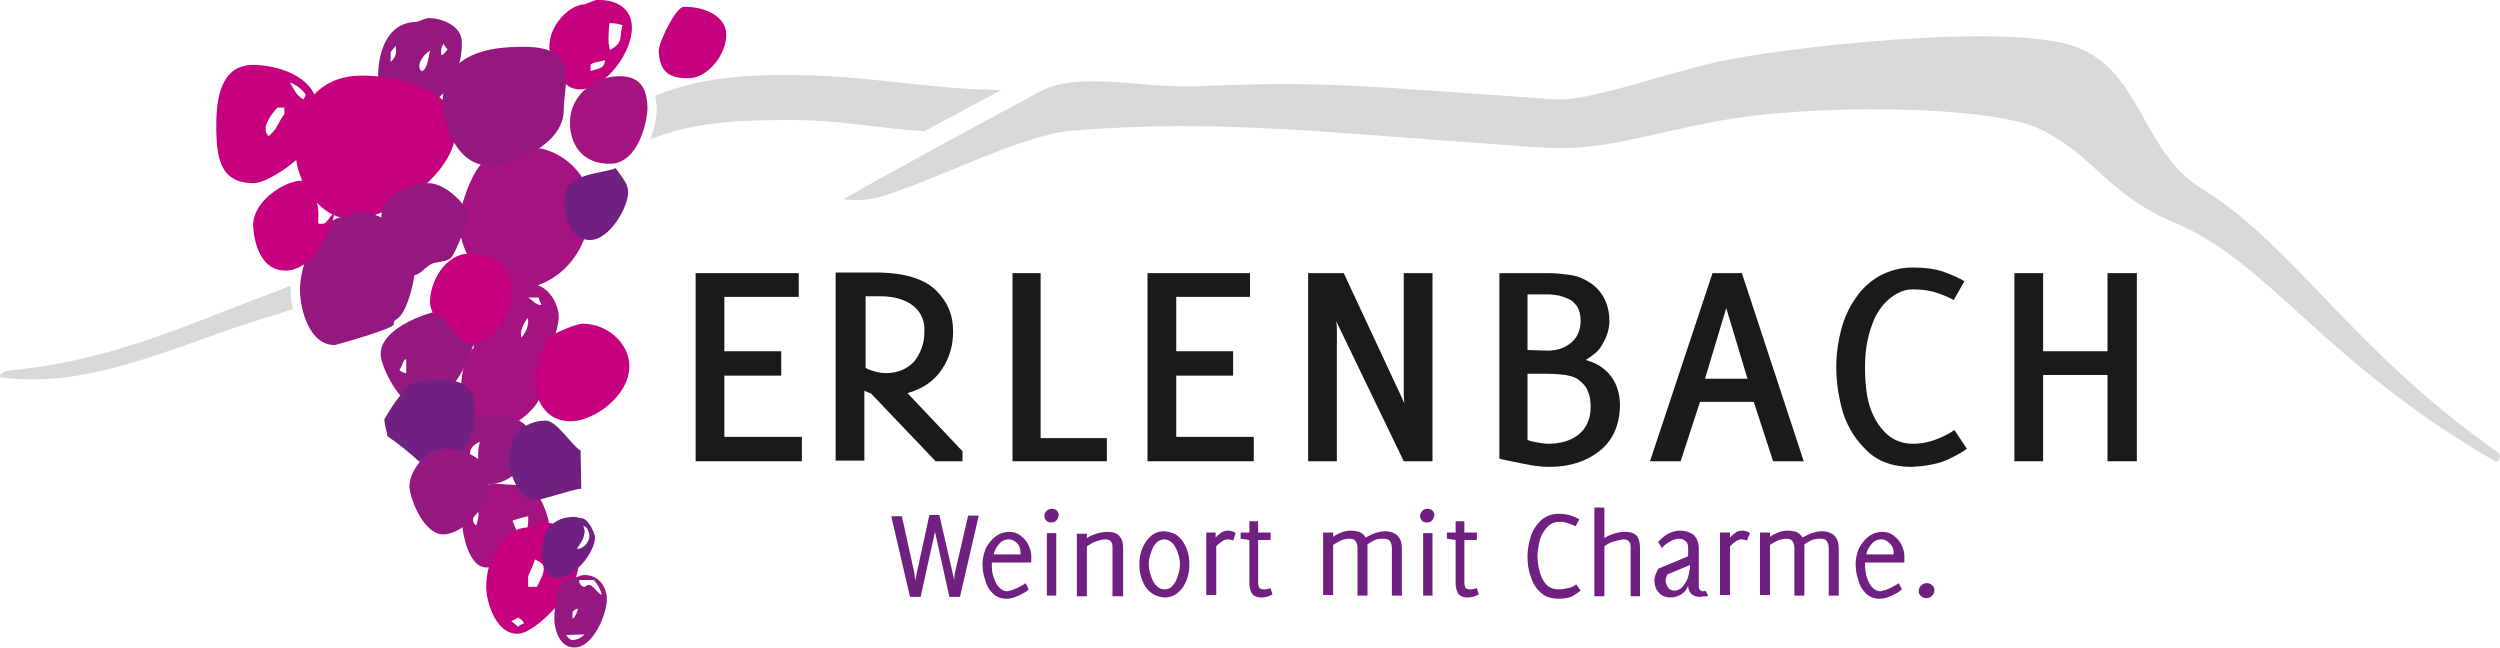 <?xml version="1.0" encoding="utf-8"?>
<!-- Generator: Adobe Illustrator 25.4.1, SVG Export Plug-In . SVG Version: 6.00 Build 0)  -->
<svg version="1.1" id="Ebene_1" xmlns="http://www.w3.org/2000/svg" xmlns:xlink="http://www.w3.org/1999/xlink" x="0px" y="0px"
	 width="400px" height="103.7px" viewBox="0 0 400 103.7" style="enable-background:new 0 0 400 103.7;" xml:space="preserve">
<style type="text/css">
	.st0{fill:#D8D9D9;}
	.st1{fill:#1A1A18;}
	.st2{fill-rule:evenodd;clip-rule:evenodd;fill:#1A1A18;}
	.st3{fill-rule:evenodd;clip-rule:evenodd;fill:#702081;}
	.st4{fill:#702081;}
	.st5{fill-rule:evenodd;clip-rule:evenodd;fill:#A51380;}
	.st6{fill-rule:evenodd;clip-rule:evenodd;fill:#C6007F;}
	.st7{fill-rule:evenodd;clip-rule:evenodd;fill:#941880;}
	.st8{fill:#C6007F;}
	.st9{fill:#941880;}
	.st10{fill:#A51380;}
</style>
<path class="st0" d="M1.3,59.3c15-1.4,25.8-6.1,39.5-11.4c2-0.7,3.9-1.5,5.7-2.2c0,0.3,0,0.6,0,0.9c0,0.8,0.1,1.8,0.4,2.8
	c-1.4,0.5-2.8,1-4.3,1.4c-14.4,4.4-28,11.5-42.4,9.6C-0.5,60.3,0.6,59.3,1.3,59.3 M104.8,15.3c5.9-2.3,11.7-3.3,21.1-3.3
	c13.3,0,21.1,2.2,34.3,2.4l-12.3,6.6c-8.1-0.5-12.9-1.8-21.7-1.8c-10.9,0-16.2,0.8-22.2,3.1c0.8-1.8,1.1-3.7,1.1-5.3
	C105,16.5,104.9,15.9,104.8,15.3z"/>
<path class="st0" d="M166.5,14.6c6.2-3.3,16.3-0.4,25.1-0.8c20.4-0.9,26.6,0,57.2,2.1c5.1,0.4,16.4-3.8,26-6
	c9.2-2.1,46.7-6.6,57.6-2.3c10.4,4.1,10.2,16.6,19.9,22.6c14.6,8.9,24.1,25.9,47.4,42.2c0.6,0.4,0.2,1.7-0.5,1.4
	c-27.3-15.8-36.1-31.7-50.9-38c-11.4-4.8-13-10.8-21.8-15.1c-7.9-3.9-37-4.2-52.3-1.2c-12.1,2.3-17.9,4.7-27.7,4.1
	c-35.3-2.4-51.1-4.6-74.9-2.7c-8.1,0.6-22.4,8.2-30.8,10.6c-2.6,0.7-4.4,0.5-5.8,0.4C134.9,31.7,158.2,19,166.5,14.6"/>
<polyline class="st1" points="111.3,73.8 128.3,73.8 128.3,69.9 115.9,69.9 115.9,60.1 125,60.1 125,56.2 115.9,56.2 115.9,47.5 
	127.8,47.5 127.8,43.7 111.3,43.7 111.3,73.8 "/>
<path class="st2" d="M140.8,47.4c2.4,0,4.2,0.6,5.4,1.6c1.2,1,1.8,2.4,1.7,4.1c0,1.9-0.6,3.4-1.6,4.7c-1.1,1.2-2.6,1.9-4.6,1.9
	c-0.8,0-1.5-0.2-2.2-0.4c-0.6-0.2-1-0.4-1-0.5V47.4H140.8 M149.7,73.8h4.3v-1.6l-8.8-9.3c2.5-0.7,4.3-2,5.5-3.8
	c1.2-1.8,1.8-3.8,1.8-6.1c0-2.5-0.8-4.6-2.7-6.5c-1.8-1.8-4.8-2.8-9.1-2.9h-7v30.1h4.6V62.5c0,0,0.2,0.1,0.4,0.2
	c0.3,0.1,0.5,0.2,0.7,0.3L149.7,73.8z"/>
<polyline class="st1" points="162,73.8 177.1,73.8 177.1,70.1 166.5,70.1 166.5,43.7 162,43.7 162,73.8 "/>
<polyline class="st1" points="183.6,73.8 200.6,73.8 200.6,69.9 188.2,69.9 188.2,60.1 197.3,60.1 197.3,56.2 188.2,56.2 
	188.2,47.5 200,47.5 200,43.7 183.6,43.7 183.6,73.8 "/>
<path class="st1" d="M224.6,73.8h4.6V43.7h-4.6v18.7c0,0.1,0,0.3,0,0.6c0,0.3,0,0.8,0.1,1.5L215,43.7h-5.7v30.1h4.6V53.5
	c0-0.1,0-0.3,0-0.6c0-0.3,0-0.8-0.1-1.5L224.6,73.8"/>
<path class="st2" d="M252.6,60.8c0.7,0.5,1.2,1.1,1.5,1.9c0.3,0.7,0.4,1.5,0.4,2.4c0,2-0.7,3.4-1.9,4.4c-1.2,1-2.9,1.5-4.9,1.5
	c-0.5,0-1.1-0.1-1.7-0.2c-0.6-0.1-1.1-0.2-1.6-0.4V59.8h3c1.3,0,2.3,0.1,3.1,0.2C251.5,60.2,252.2,60.4,252.6,60.8 M251.1,47.9
	c0.5,0.2,0.9,0.7,1.3,1.2c0.3,0.6,0.5,1.3,0.5,2.2c0,1.6-0.6,2.8-1.6,3.6c-1,0.8-2.2,1.2-3.7,1.2l-3.2-0.1v-8.9h3.2
	c0.7,0,1.3,0.1,1.9,0.2C250.2,47.5,250.7,47.7,251.1,47.9z M247.9,74.7c3.3,0,6-0.9,8.1-2.6c2.1-1.7,3.1-4.1,3.2-7.1
	c0-1.8-0.4-3.3-1.3-4.6c-0.9-1.3-2.3-2.3-4.2-2.8c0.5-0.3,0.9-0.6,1.3-0.9c0.4-0.3,0.7-0.6,1-1c0.4-0.6,0.8-1.3,1.1-2.1
	c0.3-0.8,0.4-1.6,0.4-2.2c0-1.7-0.4-3.1-1.2-4.3c-0.8-1.2-2-2.1-3.5-2.7c-0.7-0.3-1.5-0.4-2.3-0.5c-0.8-0.1-1.7-0.2-2.7-0.2h-7.9
	v29.7c0.3,0.1,1,0.2,1.9,0.4c0.9,0.2,1.9,0.4,3,0.6C245.9,74.6,247,74.7,247.9,74.7z"/>
<path class="st2" d="M276.2,49.3l3.4,11.3h-6.8L276.2,49.3 M283.7,73.8h4.9l-9.9-30.1h-4.7L264,73.8h4.9l3.1-9.5h8.6L283.7,73.8z"/>
<path class="st1" d="M305.8,74.7c2.4-0.1,4.4-0.5,5.9-1.2c1.5-0.7,2.5-1.3,3-1.7l-2-3c-0.4,0.3-1.2,0.8-2.4,1.3s-2.6,0.9-4.2,0.9
	c-1.5,0-2.7-0.4-3.8-1.2c-1-0.8-1.9-1.9-2.5-3.2c-0.5-1-0.9-2.2-1.1-3.6c-0.2-1.3-0.3-2.7-0.3-4.1c0-1.5,0.1-3,0.4-4.4
	c0.3-1.4,0.7-2.6,1.2-3.7c0.7-1.4,1.6-2.5,2.7-3.3c1.1-0.8,2.2-1.2,3.3-1.2c1.2,0,2.3,0.1,3.4,0.4c1,0.3,2.1,0.7,3.2,1.3l1.7-3
	c-0.8-0.5-1.9-1-3.3-1.5c-1.4-0.5-3.1-0.7-5-0.7c-1.9,0-3.7,0.5-5.2,1.3c-1.6,0.9-2.9,2.1-3.9,3.6c-1,1.4-1.8,3.1-2.3,5
	c-0.5,1.9-0.8,3.9-0.8,6c0,2.5,0.4,5,1.1,7.4c0.8,2.4,2.1,4.4,3.8,6C300.4,73.8,302.8,74.7,305.8,74.7"/>
<polyline class="st1" points="337.2,73.8 341.9,73.8 341.9,43.7 337.2,43.7 337.2,56.2 326.9,56.2 326.9,43.7 322.3,43.7 
	322.3,73.8 326.9,73.8 326.9,60 337.2,60 337.2,73.8 "/>
<path class="st3" d="M156.6,82.5h-1.7l-2.1,9.1c-0.1,0.4-0.1,0.7-0.1,0.9c0,0.3,0,0.4,0,0.4l-2.4-10.5h-1.6L146.4,93
	c0,0,0-0.1,0-0.4c0-0.3-0.1-0.6-0.1-0.9l-2-9.1h-1.7l3,12.9h1.7l2.3-10.4l2.3,10.4h1.7L156.6,82.5"/>
<path class="st3" d="M165,89.9c0-0.2,0-0.3,0-0.5c0-0.2,0-0.3,0-0.5c0-0.6-0.2-1.2-0.5-1.8c-0.3-0.6-0.7-1-1.2-1.4
	c-0.5-0.4-1.1-0.6-1.8-0.6c-0.9,0-1.7,0.3-2.3,0.8c-0.6,0.5-1.1,1.1-1.5,1.9c-0.3,0.8-0.5,1.6-0.5,2.4c0,0.8,0.1,1.7,0.4,2.5
	c0.2,0.9,0.6,1.6,1.2,2.2c0.6,0.6,1.3,0.9,2.3,0.9c0.6,0,1.2-0.2,1.9-0.5c0.6-0.3,1.2-0.6,1.6-1l-0.5-1c-0.4,0.3-0.8,0.5-1.4,0.8
	c-0.6,0.3-1.1,0.4-1.5,0.5c-0.6,0-1.1-0.3-1.5-0.8c-0.4-0.5-0.6-1.1-0.8-1.7s-0.2-1.2-0.2-1.7c0-0.1,0-0.3,0-0.4H165 M163.3,88.7
	H159c0.1-0.6,0.4-1.1,0.8-1.6s0.9-0.8,1.6-0.8c0.6,0,1.1,0.3,1.5,0.8C163.2,87.5,163.3,88.1,163.3,88.7z"/>
<path class="st3" d="M167.1,82.5c0,0.3,0.1,0.6,0.3,0.8c0.2,0.2,0.5,0.3,0.8,0.3c0.3,0,0.6-0.1,0.8-0.3c0.2-0.2,0.3-0.5,0.4-0.8
	c0-0.3-0.1-0.6-0.3-0.8c-0.2-0.2-0.5-0.3-0.8-0.3c-0.3,0-0.6,0.1-0.8,0.3C167.2,82,167.1,82.2,167.1,82.5 M169,85.3h-1.5v10h1.5
	V85.3z"/>
<path class="st3" d="M179.7,95.4v-7.6c0-0.8-0.1-1.4-0.5-1.9c-0.3-0.5-1-0.8-2-0.8c-0.6,0-1.2,0.1-1.8,0.3c-0.6,0.2-1.1,0.4-1.5,0.7
	v-0.7h-1.6v10h1.6v-8c0.3-0.2,0.7-0.4,1.2-0.7c0.6-0.2,1.2-0.4,1.7-0.4c0.5,0,0.8,0.1,1,0.4c0.2,0.3,0.2,0.6,0.2,1.1v7.6H179.7"/>
<path class="st3" d="M186.3,85c-0.9,0-1.7,0.3-2.3,0.9c-0.6,0.6-1,1.2-1.3,2c-0.3,0.8-0.4,1.6-0.4,2.4c0,0.8,0.1,1.6,0.4,2.4
	c0.3,0.8,0.7,1.5,1.3,2c0.6,0.5,1.3,0.8,2.3,0.9c0.9,0,1.7-0.3,2.3-0.9c0.6-0.5,1-1.2,1.3-2c0.3-0.8,0.4-1.6,0.4-2.4
	c0-0.8-0.1-1.6-0.4-2.4c-0.3-0.8-0.7-1.5-1.3-2C188,85.3,187.2,85.1,186.3,85 M186.3,86.3c0.6,0,1,0.3,1.4,0.7
	c0.4,0.5,0.6,1,0.8,1.6c0.2,0.6,0.3,1.2,0.3,1.7c0,0.5-0.1,1.1-0.3,1.7c-0.2,0.6-0.4,1.2-0.8,1.6c-0.4,0.5-0.8,0.7-1.4,0.7
	c-0.6,0-1-0.3-1.4-0.7c-0.4-0.5-0.6-1-0.8-1.6c-0.2-0.6-0.3-1.2-0.3-1.7c0-0.5,0.1-1.1,0.3-1.7c0.2-0.6,0.4-1.2,0.8-1.6
	C185.3,86.5,185.8,86.3,186.3,86.3z"/>
<path class="st3" d="M197.7,85.3c0,0-0.1-0.1-0.3-0.2c-0.2-0.1-0.4-0.1-0.7-0.2c-0.6,0-1.1,0.1-1.4,0.4c-0.3,0.2-0.6,0.5-0.8,0.7
	v-0.8H193v10h1.6v-7.8c0.2-0.2,0.5-0.5,0.8-0.7c0.3-0.2,0.6-0.4,1-0.4c0.3,0,0.5,0.1,0.7,0.1c0.2,0.1,0.2,0.1,0.2,0.1L197.7,85.3"/>
<path class="st4" d="M203.6,95.1l-0.3-1c0,0-0.2,0.1-0.4,0.1c-0.3,0.1-0.5,0.1-0.8,0.1c-0.2,0-0.4-0.1-0.6-0.2
	c-0.1-0.2-0.2-0.5-0.2-0.9v-6.8h2v-1.2h-2v-1.8h-1.4v1.8h-1.4v1l1.4,0.2v6.9c0,0.8,0.2,1.4,0.5,1.8c0.3,0.3,0.8,0.5,1.3,0.5
	c0.6,0,1.1-0.1,1.5-0.3C203.4,95.2,203.6,95.1,203.6,95.1"/>
<path class="st3" d="M224.3,95.4v-7.6c0-0.9-0.2-1.6-0.7-2.1c-0.4-0.4-1.1-0.7-2-0.7c-0.5,0-1,0.1-1.6,0.3c-0.6,0.2-1.1,0.5-1.5,0.7
	c-0.2-0.4-0.6-0.7-1-0.9c-0.4-0.1-0.9-0.2-1.4-0.2c-0.5,0-1,0.1-1.5,0.3c-0.5,0.2-0.9,0.4-1.3,0.7v-0.7h-1.6v10h1.6v-8
	c0.4-0.3,0.8-0.5,1.2-0.7c0.4-0.2,0.9-0.3,1.4-0.3c0.5,0,0.8,0.1,1,0.4c0.2,0.3,0.3,0.6,0.3,1.1v7.6h1.6v-7.6c0-0.1,0-0.2,0-0.3
	c0-0.1,0-0.2,0-0.3c0.4-0.3,0.8-0.5,1.2-0.7c0.5-0.2,0.9-0.2,1.4-0.2c0.5,0,0.8,0.1,1,0.4c0.2,0.3,0.3,0.6,0.3,1.1v7.6H224.3"/>
<path class="st3" d="M227.2,82.5c0,0.3,0.1,0.6,0.3,0.8c0.2,0.2,0.5,0.3,0.8,0.3c0.3,0,0.6-0.1,0.8-0.3c0.2-0.2,0.3-0.5,0.4-0.8
	c0-0.3-0.1-0.6-0.3-0.8c-0.2-0.2-0.5-0.3-0.8-0.3c-0.3,0-0.6,0.1-0.8,0.3C227.4,82,227.2,82.2,227.2,82.5 M229.2,85.3h-1.5v10h1.5
	V85.3z"/>
<path class="st4" d="M236.6,95.1l-0.3-1c0,0-0.2,0.1-0.4,0.1c-0.3,0.1-0.5,0.1-0.8,0.1c-0.2,0-0.4-0.1-0.6-0.2
	c-0.1-0.2-0.2-0.5-0.2-0.9v-6.8h2v-1.2h-2v-1.8h-1.4v1.8h-1.4v1l1.4,0.2v6.9c0,0.8,0.2,1.4,0.5,1.8c0.3,0.3,0.8,0.5,1.3,0.5
	c0.6,0,1.1-0.1,1.5-0.3C236.4,95.2,236.6,95.1,236.6,95.1"/>
<path class="st4" d="M252.9,94.5l-0.7-1c-0.4,0.3-0.8,0.5-1.3,0.6c-0.5,0.1-1,0.2-1.5,0.2c-0.9,0-1.6-0.3-2.1-0.9
	c-0.5-0.6-0.8-1.3-1-2.1c-0.2-0.8-0.3-1.6-0.3-2.3c0-0.7,0.1-1.4,0.3-2.3c0.2-0.9,0.6-1.6,1.1-2.2c0.5-0.6,1.2-1,2-1
	c0.5,0,1,0,1.4,0.2c0.4,0.1,0.9,0.3,1.3,0.5l0.6-1.1c-0.5-0.3-1-0.5-1.6-0.7c-0.6-0.1-1.2-0.2-1.7-0.2c-1.2,0-2.1,0.4-2.9,1.1
	c-0.7,0.7-1.3,1.6-1.6,2.6c-0.3,1-0.5,2.1-0.5,3.1c0,1.1,0.1,2.1,0.5,3.2c0.3,1,0.8,1.9,1.6,2.6c0.7,0.7,1.7,1,3,1
	c0.6,0,1.2-0.1,1.9-0.3C251.9,95.2,252.4,94.9,252.9,94.5"/>
<path class="st4" d="M262.4,95.4v-7.6c0-0.8-0.1-1.4-0.4-1.9c-0.3-0.5-1-0.8-2-0.8c-0.6,0-1.2,0.1-1.8,0.3c-0.6,0.2-1.1,0.4-1.5,0.7
	v-4.9h-1.6v14.2h1.6v-8c0.3-0.2,0.7-0.5,1.3-0.7c0.6-0.2,1.1-0.3,1.7-0.4c0.5,0,0.8,0.1,1,0.4c0.2,0.3,0.2,0.6,0.2,1.1v7.6H262.4"/>
<path class="st3" d="M273.3,95.3l-0.4-0.8c-0.1,0-0.1,0.1-0.2,0.1c-0.1,0-0.1,0-0.2,0c-0.2,0-0.4-0.1-0.5-0.2
	c-0.1-0.1-0.2-0.3-0.2-0.5v-6.2c0-0.9-0.3-1.6-0.8-2.1c-0.5-0.4-1.3-0.7-2.2-0.7c-0.7,0-1.3,0.2-1.9,0.5c-0.6,0.3-1.1,0.8-1.6,1.3
	l0.6,1c0.3-0.4,0.7-0.7,1.2-1c0.5-0.3,1-0.5,1.5-0.5c0.5,0,0.8,0.1,1.1,0.4c0.3,0.2,0.4,0.6,0.4,1.1V89l-4.8,2
	c-0.1,0.3-0.3,0.6-0.4,0.9c-0.1,0.3-0.2,0.6-0.2,0.9c0,0.8,0.2,1.5,0.7,2c0.4,0.5,1.1,0.8,1.9,0.8c0.6,0,1.2-0.2,1.7-0.5
	c0.5-0.3,0.9-0.8,1.1-1.4c0,0.5,0.2,1,0.5,1.3c0.3,0.3,0.8,0.5,1.3,0.5c0.2,0,0.4,0,0.6-0.1C272.9,95.5,273.1,95.4,273.3,95.3
	 M270.3,91.1c0,0.5-0.1,0.9-0.3,1.5c-0.2,0.5-0.5,0.9-0.8,1.3c-0.4,0.4-0.8,0.6-1.3,0.6c-0.5,0-0.8-0.2-1-0.5
	c-0.2-0.3-0.4-0.7-0.4-1.1c0-0.2,0-0.4,0.1-0.5c0.1-0.2,0.1-0.4,0.2-0.5l3.6-1.5V91.1z"/>
<path class="st3" d="M280,85.3c0,0-0.1-0.1-0.3-0.2c-0.2-0.1-0.4-0.1-0.7-0.2c-0.6,0-1.1,0.1-1.4,0.4c-0.3,0.2-0.6,0.5-0.8,0.7v-0.8
	h-1.6v10h1.6v-7.8c0.2-0.2,0.5-0.5,0.8-0.7c0.3-0.2,0.6-0.4,1-0.4c0.3,0,0.5,0.1,0.7,0.1c0.2,0.1,0.2,0.1,0.2,0.1L280,85.3"/>
<path class="st3" d="M294.2,95.4v-7.6c0-0.9-0.2-1.6-0.7-2.1c-0.4-0.4-1.1-0.7-2-0.7c-0.5,0-1,0.1-1.6,0.3c-0.6,0.2-1.1,0.5-1.5,0.7
	c-0.2-0.4-0.6-0.7-1-0.9c-0.4-0.1-0.9-0.2-1.4-0.2c-0.5,0-1,0.1-1.5,0.3c-0.5,0.2-0.9,0.4-1.3,0.7v-0.7h-1.6v10h1.6v-8
	c0.4-0.3,0.8-0.5,1.2-0.7c0.5-0.2,0.9-0.3,1.4-0.3c0.5,0,0.8,0.1,1,0.4c0.2,0.3,0.3,0.6,0.3,1.1v7.6h1.6v-7.6c0-0.1,0-0.2,0-0.3
	c0-0.1,0-0.2,0-0.3c0.4-0.3,0.8-0.5,1.2-0.7c0.5-0.2,0.9-0.2,1.4-0.2c0.5,0,0.8,0.1,1,0.4c0.2,0.3,0.3,0.6,0.3,1.1v7.6H294.2"/>
<path class="st3" d="M304.7,89.9c0-0.2,0-0.3,0-0.5c0-0.2,0-0.3,0-0.5c0-0.6-0.2-1.2-0.5-1.8c-0.3-0.6-0.7-1-1.2-1.4
	c-0.5-0.4-1.1-0.6-1.8-0.6c-0.9,0-1.7,0.3-2.3,0.8c-0.6,0.5-1.1,1.1-1.5,1.9c-0.3,0.8-0.5,1.6-0.5,2.4c0,0.8,0.1,1.7,0.4,2.5
	c0.2,0.9,0.6,1.6,1.2,2.2c0.6,0.6,1.3,0.9,2.3,0.9c0.6,0,1.2-0.2,1.9-0.5c0.6-0.3,1.2-0.6,1.6-1l-0.5-1c-0.4,0.3-0.8,0.5-1.4,0.8
	c-0.6,0.3-1.1,0.4-1.5,0.5c-0.6,0-1.1-0.3-1.5-0.8c-0.4-0.5-0.6-1.1-0.8-1.7c-0.1-0.6-0.2-1.2-0.2-1.7c0-0.1,0-0.3,0-0.4H304.7
	 M303,88.7h-4.4c0.1-0.6,0.4-1.1,0.8-1.6s0.9-0.8,1.6-0.8c0.6,0,1.1,0.3,1.5,0.8C302.9,87.5,303,88.1,303,88.7z"/>
<path class="st4" d="M309.5,94.4c0-0.3-0.1-0.6-0.4-0.8c-0.2-0.2-0.5-0.3-0.8-0.3c-0.3,0-0.7,0.1-0.9,0.4c-0.3,0.2-0.4,0.5-0.4,0.9
	c0,0.3,0.1,0.6,0.4,0.8c0.2,0.2,0.5,0.3,0.8,0.3c0.3,0,0.7-0.1,0.9-0.4C309.4,95.1,309.5,94.8,309.5,94.4"/>
<path class="st5" d="M79.2,77.4c0.8,0,3.8,0.3,4.6,0.2c2.6,0,4,5.7,4,5.8c0,2.4-4.8,7.3-6.6,7.3c-0.8,0-0.2-0.7-1-0.6
	c-0.8,0-1.5,0.7-2.3,0.7c-3,0.1-3.9-5.8-3.9-6.5C74.1,81.5,75.3,77.5,79.2,77.4 M76.5,81.8c0.2,0.7-0.1,1.6-0.3,2.3
	c-0.2-0.3-0.5-0.2-0.5-1C75.7,82.3,76.4,82.2,76.5,81.8z M84.5,82.6c0.1,1.4-0.2,2.1-0.3,2.5l-1.5,0c-0.1-0.4-0.4-1-0.7-1.8
	C82.4,83.2,83,82.9,84.5,82.6z"/>
<path class="st6" d="M86.7,83.6c4.4-0.1,5.8,3.3,5.8,7.1c0.1,3.2-6.6,10.6-9.6,10.7c-3.8,0.1-5.1-5.6-5.1-7.3
	c-0.1-4.7,2.7-9.6,6.6-9.7C85.4,84.3,85.8,83.6,86.7,83.6 M85.6,89.5C86.2,89.9,87,90,87,91c0,0.9-0.7,2.1-1.1,2.9l-1.4,0l0-1.7
	C84.8,91.5,85.2,90.7,85.6,89.5z M82.9,98.8c0.5,0.4,0.9,0.5,0.9,1c0,0-0.4,0-0.9,0.5c-0.5-0.4-0.7-0.7-1.1-0.9
	C82.2,99.1,82.4,99.2,82.9,98.8z"/>
<path class="st7" d="M73.3,49.3c2.6,0,2.7,2.9,2.7,4.1c0,2.9-3.8,11.5-9.1,11.6c-2.9,0.1-6-6.5-6-8.3C60.8,52.4,69,49.4,73.3,49.3
	 M65,57.5l0,2.2c0,0-0.6,0-1.1-0.5C64.4,58.6,64.5,57.4,65,57.5z"/>
<path class="st5" d="M83.5,23.6c1,0-0.2,0.8,0.8,0.8c1,0-0.6-0.8,0.4-0.8c5.2-0.1,9.7,4.7,9.8,8.8c0.1,7.6-5,13.8-12.3,13.9
	c-5.7,0.1-8.7-7-8.8-10.6c0-2.1,2.5-10.4,5.3-10.5c1,0,0.3,0.4,0.6,0.8C79.4,25.6,82.6,23.6,83.5,23.6"/>
<path class="st5" d="M80,53.7c3.5-0.1,6.8,2.1,6.9,5.5c0,1-0.4,2.4-0.3,3.4c0,2.7-5.2,6.3-7.1,6.3c-3.3,0.1-5.7-4.3-5.7-6.7
	C73.7,58.7,75.2,53.7,80,53.7"/>
<path class="st5" d="M84.5,45.4c3.1-0.1,4.8,3,4.9,5.2c0,2.7-2.8,10.5-7.2,10.6c-3.6,0.1-6.8-4.8-6.8-7.8
	C75.3,49.2,80.6,45.5,84.5,45.4 M84.5,47.6l1.7,0c0.1,0.8,0.4,0.8,0.4,1.2C85.7,48.8,85.3,48.1,84.5,47.6z M84.4,50.9
	c0.3,0.5,0,2.1-1,3.1C83.2,53.1,83.6,52,84.4,50.9z"/>
<path class="st7" d="M93.5,92c2.4,0,3.6,2,3.6,3.9c0,2.2-2.1,7.7-5.2,7.7c-2.8,0-3.2-3.8-3.2-4.3c0-1.8,0.1-6.8,2.9-6.9
	C92.1,92.5,92.9,92,93.5,92 M92.7,92.8l2.3,0c0.5,0.5,1.1,1.5,1.3,2.4c-0.6-0.2-1.1-1.2-1.9-1.6c-0.7-0.1-0.5,0.3-1,0.3
	C92.8,93.7,92.6,93.1,92.7,92.8z M92.5,97.4c-0.2,0.6-0.5,1.4-0.9,1.6l0-1.1C91.8,97.7,92.1,97.4,92.5,97.4z M90.6,101.6l2.9-0.1
	c-0.5,0.6-1.3,0.9-1.9,0.9C91.6,102.5,91,102.3,90.6,101.6z"/>
<path class="st6" d="M95.5,0c3.1-0.1,5.6,1.3,5.6,4.4c0.1,3.8-4.1,9.8-8.3,9.9c-3.5,0.1-4.9-5.3-4.9-6.7c-0.1-3.7,3.4-6.9,5.6-6.9
	C93.6,0.7,95.1,0,95.5,0 M97.5,3.7C99.1,3.7,99.1,4,99.6,4c-0.6,2,0.3,2.7-2,4C97.2,6.7,97.4,5.1,97.5,3.7z M96.8,9.6
	c-0.1,1.6-1.3,1.3-2.3,1.8l0-1.1C95.1,9.9,96.1,9.9,96.8,9.6z"/>
<path class="st7" d="M68.6,2.9c2.1,0,5.3,1.2,5.3,3.9c0.1,5.5-3.6,11-9.5,11.1c-2.9,0-3.9-2.4-3.9-5.2c-0.1-3.7,1.1-9.1,6.1-9.2
	C67.2,3.4,68,2.9,68.6,2.9 M71,7c0.1,0.4,0.3,0.5,0.6,0.9c-0.3,0.4-0.6,0.9-1,0.9C70.6,8.4,70.4,7.8,71,7z M63.3,7.3
	c0.1,1,0.2,1.8-0.8,2.6l0-1.2C62.4,8.1,63,7.9,63.3,7.3z M68.8,8.1c-0.2,0.8-0.4,3-1.3,3.3c-0.3-0.3-0.4-0.2-0.4-0.9
	C67.1,9.8,67.9,8.6,68.8,8.1z"/>
<path class="st3" d="M91.9,82.7c0.6,0,0.5,0.2,1.1,0.2c1.1,0,2.2,2.4,2.2,3.1c0,2.3-3.2,6.4-5.9,6.5c-2.5,0-2.6-3.4-2.6-4.1
	C86.7,85,88.4,82.7,91.9,82.7 M93.3,84.1c0.7,0.2,1,1.1,1,1.7c0,0.8-0.9,2.1-2,2C93,86.8,94,85.4,93.3,84.1z"/>
<path class="st7" d="M79.1,66.4c2.1,0,5.7,0.8,5.8,3.5c0.1,4.4-3.7,9-9.5,7.2c-1.7-2.1-2.9-2.9-2.9-4.8C72.4,67.8,75,66.5,79.1,66.4
	 M76.8,70.7c-0.3,0.9-0.3,1.5-0.3,2.7c-0.5,0.1-0.8,0.4-1.3,0.4l0-1.2C75.2,71.6,76,71,76.8,70.7z"/>
<path class="st6" d="M40.3,10.4c3.7-0.1,10.5,1.7,10.5,7.1c0,0.8-0.3,2.6-0.3,3.4c0.1,3.3-7.5,8.4-9.8,8.4c-5.8,0.1-6-4.6-6.1-8.8
	C34.6,17.3,34.7,10.5,40.3,10.4 M46.4,13.2c0.8,0.3,1.8,0.9,2.5,1.9c0,0,0,0.4-0.4,0.8C47.4,15.2,47,14.3,46.4,13.2z M44.4,17.2
	l1.1,0l0,1.1c-0.9,1-1.2,2.6-2.6,3.5c-0.1-0.4-0.4-0.4-0.4-1.2C42.4,19.9,43.4,18.2,44.4,17.2z"/>
<path class="st8" d="M57.7,12.1c5.2-0.1,15.2,2.1,15.3,8.2c0.1,8-11.4,14.7-16.3,14.8c-5.8,0.1-9.3-6.3-9.4-10.6
	C47.2,17.2,50.8,12.2,57.7,12.1"/>
<path class="st9" d="M82.9,7.5c3.9-0.1,7.7,0.4,7.7,5c0,1.1-0.4,3.8-0.4,5c0.1,5.7-8.2,8.9-11.8,9c-5.2,0.1-7.5-6.5-7.6-9.8
	C70.8,9.4,76.6,7.6,82.9,7.5"/>
<path class="st9" d="M57.2,33.9c4.9-0.1,9.2,4.8,9.3,7.5c0.1,3.1-1.3,8.2-2.7,9.4c-0.4,0.4-0.8,0.3-0.8,1.1c0,0.7-9.3,3.3-9.4,3.3
	c-4.2,0.1-5.6-6-5.6-8.7c-0.1-4,2.7-11.8,7.6-11.9C56.4,34.6,56.4,34,57.2,33.9"/>
<path class="st9" d="M68.4,29.3c3-0.1,6.5,3.8,6.6,5.2c0,0.2-2.1,6.3-3,6.9c-0.9,0.6-2.2,0.4-3.1,0.9c-1,0.6-1.8,1.7-2.6,1.7
	c-4.3,0.1-5.5-3.5-5.6-6.2c0-0.9,0.3-1.9,0.3-2.7C60.9,30.5,66.1,29.4,68.4,29.3"/>
<path class="st6" d="M48.2,28.9c3.2-0.1,4,3.3,5.1,4c-0.6-0.1-0.7-1.1-1.3-1.8c0,0-1.2,0-1.5,0.3c0.1,0.8,0.6,1.7,0.4,4.2
	c0.3,0.3-0.2,0.2,0.7,0.2c0.8,0,1.1-1.3,1.9-1.7c-0.5,3.2-3.6,9.1-7.7,9.2c-4.7,0.1-5.3-6-5.3-7.3C40.5,32.3,45.3,29,48.2,28.9"/>
<path class="st10" d="M98.8,12.2c3-0.1,4.7,1.2,4.8,5c0,2.3-1.5,8.9-5.9,9c-4.6,0.1-6.5-3.2-6.5-6.5C91.1,15.3,95.1,12.3,98.8,12.2"
	/>
<path class="st4" d="M98.5,26.9c1.2,1.7,2,2.5,2,3.9c0,2.3-2.9,7.5-6,7.6c-3.7,0.1-4.2-4.8-4.2-6.2C90.2,27.5,96.3,27.9,98.5,26.9"
	/>
<path class="st8" d="M75,40.6c3.8-0.1,6.8,1.9,6.9,5.6c0.1,4.1-2.6,8.7-7.2,8.8c-0.7,0-4.1-4.6-4.3-4.6c-1.1,0-0.2,0.2-0.4,0.8
	c-0.7-0.9-1.1-1.7-1.2-2.7C68.7,45.1,71.3,40.6,75,40.6"/>
<path class="st8" d="M109.4,1.1c3.3-0.1,6.7,1.5,6.8,4.3c0.1,3.4-3.1,7.1-5.9,7.1c-3.1,0.1-4.8-0.9-4.9-4.4
	C105.4,6.8,108.1,1.1,109.4,1.1"/>
<path class="st8" d="M93.1,51.8c4-0.1,7.5,3.1,7.6,6.6c0.1,5-5.8,9-9.3,9c-4.1,0.1-5.8-3.5-5.9-6.6c0-0.9,1.5-5.6,1.5-5.6
	C86.9,53.8,91.9,51.9,93.1,51.8"/>
<path class="st4" d="M69.6,60.8c4.2-0.1,6.4,0.6,6.4,5.1c0.1,4.8-2.7,8.3-6.9,8.3c-0.9,0-1.6,0.1-2.2-0.5c-1.4-1.3-3.3-2.8-4.9-3.9
	c-0.1-0.8-0.5-1.8-0.5-2.7c0-0.1,3-5.3,4.9-6C67.5,60.9,68.7,60.9,69.6,60.8"/>
<path class="st4" d="M87.3,67.3c1.8,0,4.1,3.9,5.6,4.8l0.1,6.1c-1.6,0.1-6.1,1.8-7.3,1.8c-3,0.1-4.3-5.2-4.3-6.2
	C81.3,69.9,83.8,67.3,87.3,67.3"/>
<path class="st9" d="M70.9,71.8c3.1-0.1,7.2,1.3,7.3,5.2c0.1,3.8-3.9,8.4-7.2,8.5c-3.1,0.1-5.4-5.5-5.5-7.7
	C65.5,75.6,67.9,71.9,70.9,71.8"/>
</svg>
